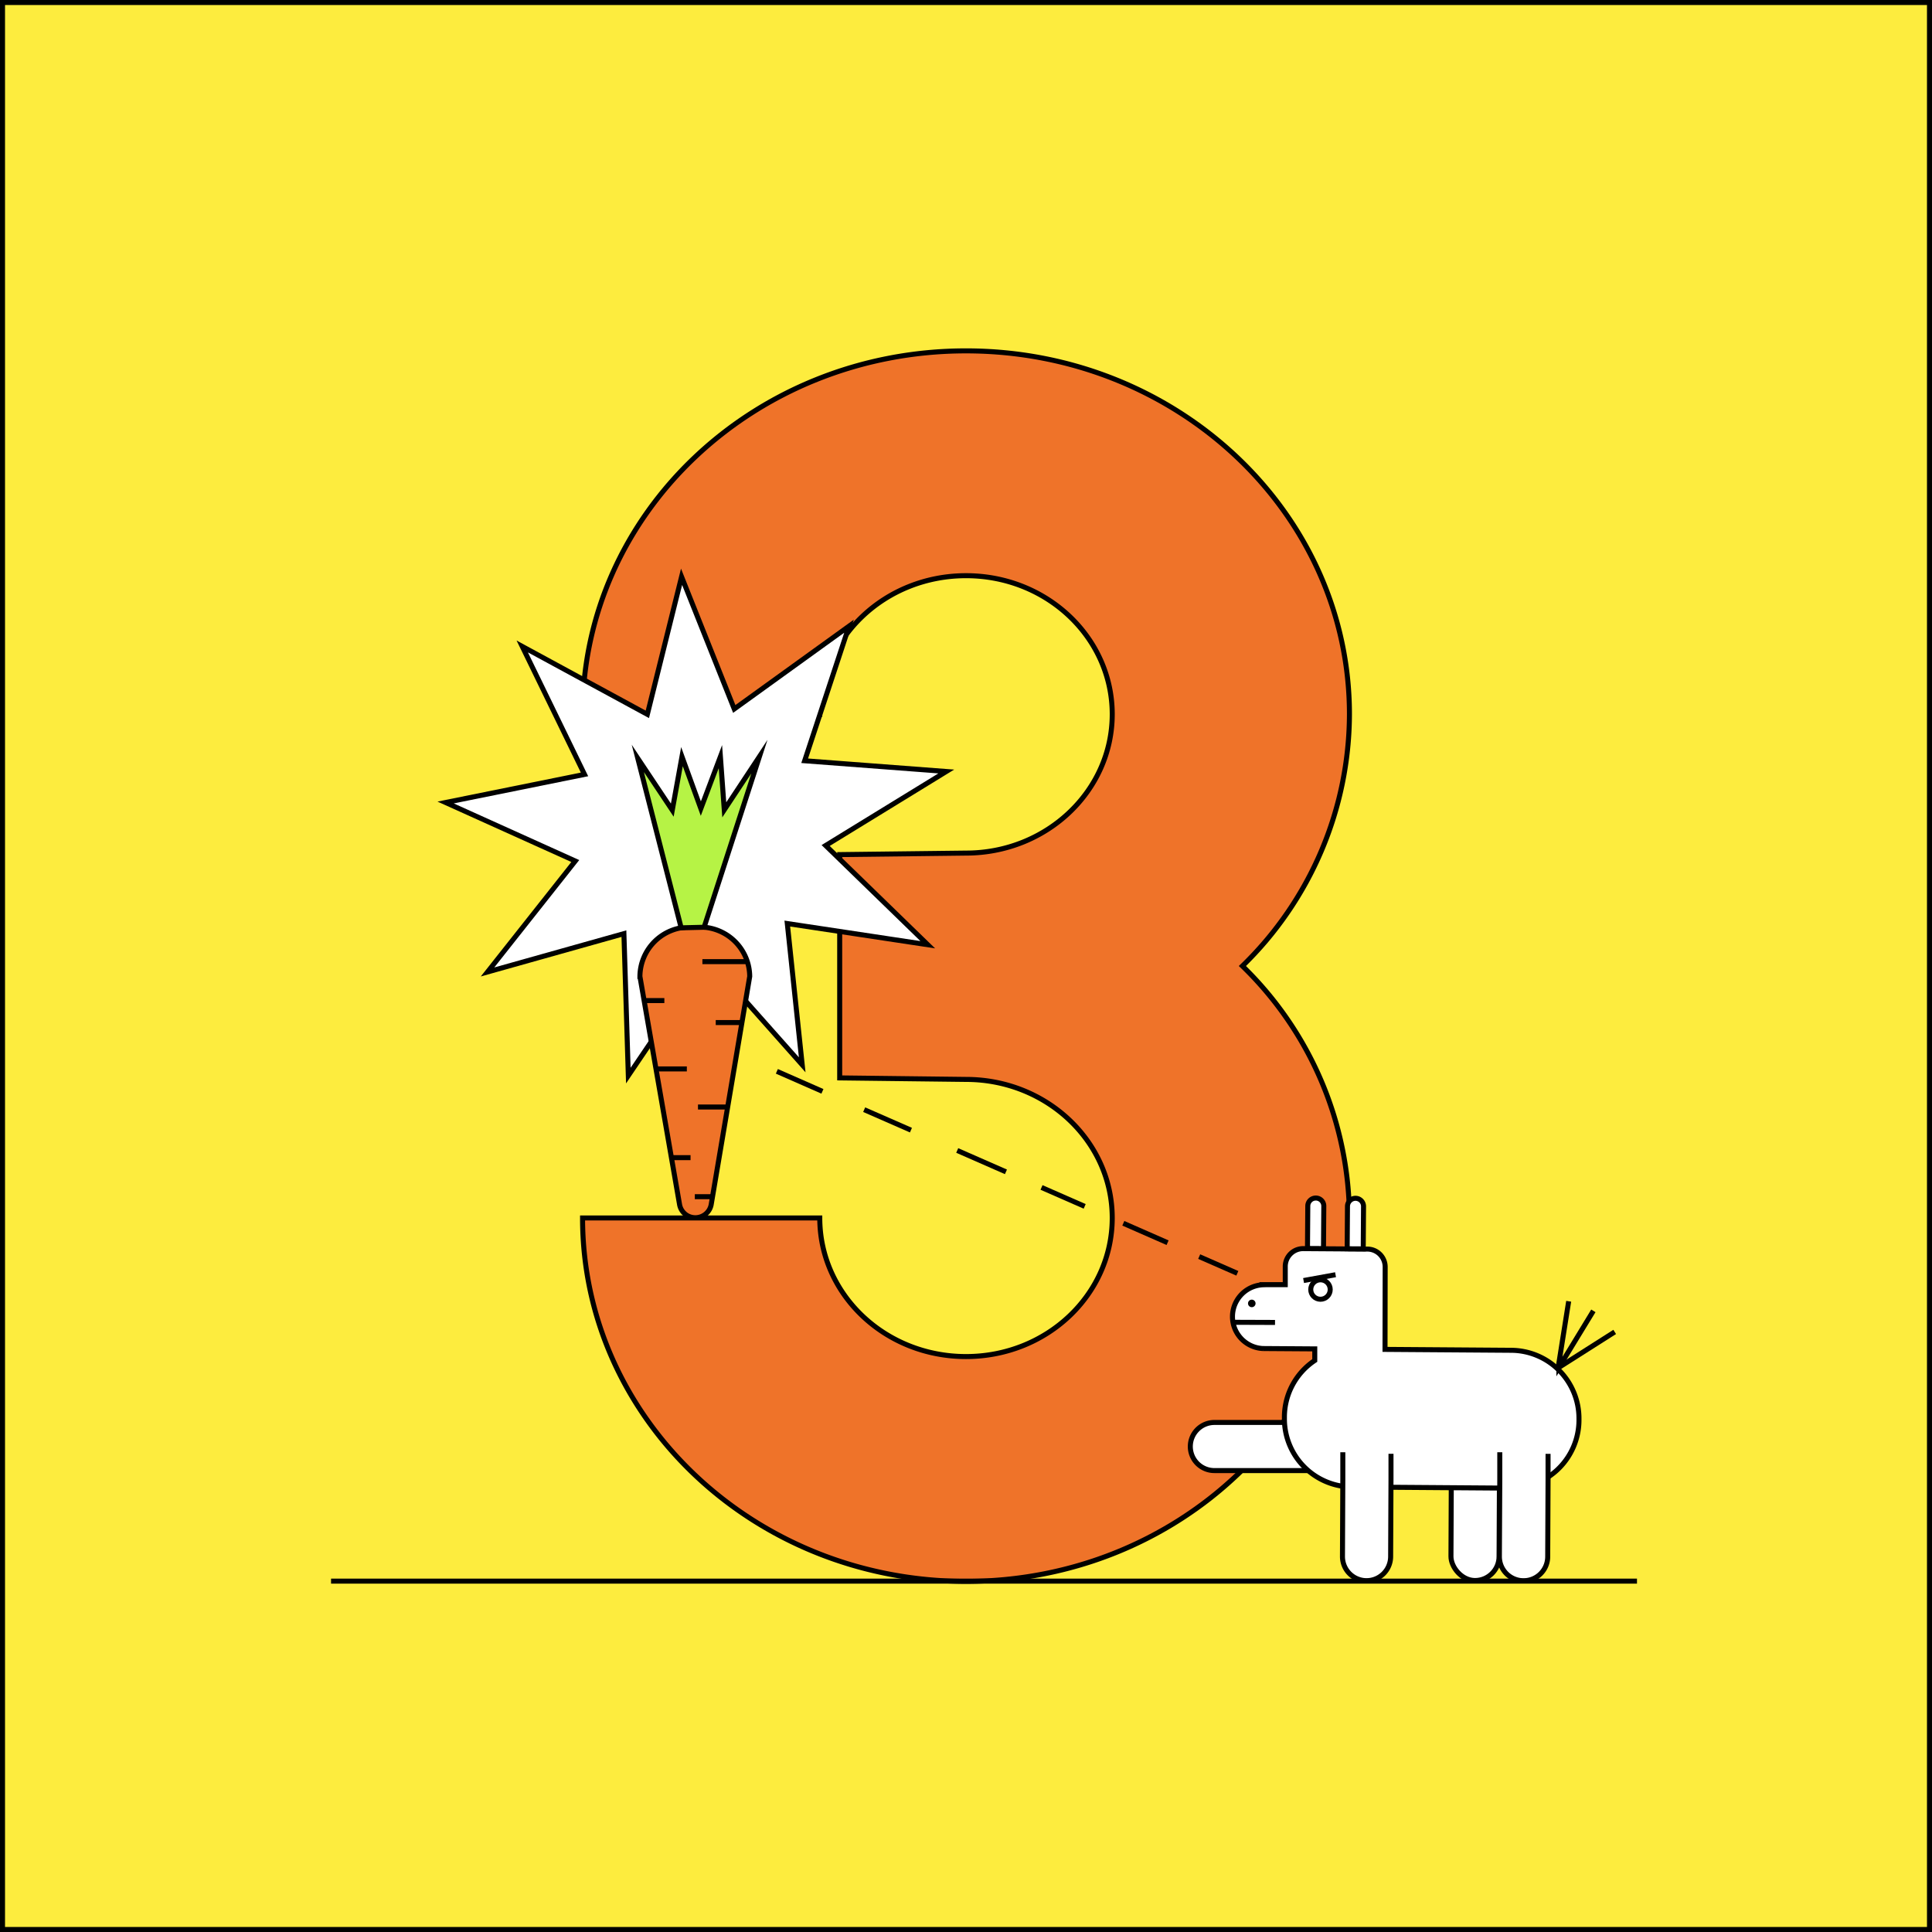 <svg xmlns="http://www.w3.org/2000/svg" viewBox="0 0 385 385"><rect x="0" y="0" width="385" height="385" fill="#333333" stroke="none"/><defs><style>.cls-1{fill:#fdec3e;}.cls-1,.cls-2,.cls-3,.cls-4,.cls-5{stroke:#000;stroke-miterlimit:10;}.cls-2{fill:#ef7329;}.cls-3{fill:#fff;}.cls-4{fill:none;}.cls-5{fill:#b6f345;}</style></defs><title>Asset 2</title><g id="Layer_2" data-name="Layer 2"><g id="Layer_1-2" data-name="Layer 1"><rect class="cls-1" x="0.5" y="0.5" width="384" height="384"/><path class="cls-2" d="M247.58,192.5a70.23,70.23,0,0,0,21.33-50.16c0-40-34.21-72.42-76.41-72.42s-76.41,32.42-76.41,72.42h47.27c0-15.26,13-27.62,29.14-27.62s29.14,12.36,29.14,27.62S208.59,170,192.5,170l-25.17.3v44.5l25.17.3c16.09,0,29.14,12.36,29.14,27.61s-13,27.62-29.14,27.62-29.14-12.36-29.14-27.62H116.09c0,40,34.21,72.42,76.41,72.42s76.41-32.42,76.41-72.42A70.23,70.23,0,0,0,247.58,192.5Z"/><path class="cls-3" d="M249.71,275.74h0a4.8,4.8,0,0,1,4.8,4.8v20.22a0,0,0,0,1,0,0h-9.59a0,0,0,0,1,0,0V280.54A4.8,4.8,0,0,1,249.71,275.74Z" transform="translate(-38.54 537.97) rotate(-90)"/><rect class="cls-3" x="289.19" y="289.92" width="9.59" height="25.02" rx="4.8" ry="4.8" transform="translate(586.58 606.21) rotate(-179.74)"/><path class="cls-3" d="M251.75,256l4.37,0,0-3.66a3.56,3.56,0,0,1,3.57-3.52l12.82.09a3.56,3.56,0,0,1,3.52,3.57L276,268.9l25.2.18a13.58,13.58,0,0,1,13.45,13.64v.38A13.58,13.58,0,0,1,301,296.55l-31.6-.23a13.58,13.58,0,0,1-13.45-13.64v-.38A13.6,13.6,0,0,1,262,271.11l0-2.31-10.33-.07a6.36,6.36,0,0,1,.09-12.71Z"/><path class="cls-3" d="M268.46,248.85l.06-8.47a1.61,1.61,0,0,1,1.61-1.59h0a1.61,1.61,0,0,1,1.59,1.61l-.06,8.47Z"/><path class="cls-3" d="M263.74,248.81l.06-8.46a1.59,1.59,0,0,0-1.58-1.61h0a1.59,1.59,0,0,0-1.61,1.58l-.06,8.47Z"/><path class="cls-4" d="M317.52,261.22l-6.87,11.27a.07.07,0,0,1-.13-.05l2.08-13.13"/><line class="cls-4" x1="321.77" y1="265.42" x2="310.65" y2="272.49"/><path d="M249.45,260.49a.75.75,0,0,0,0-1.5.75.75,0,0,0,0,1.5Z"/><line class="cls-4" x1="254.08" y1="263.53" x2="245.35" y2="263.5"/><circle class="cls-4" cx="263.14" cy="256.97" r="1.94"/><path class="cls-3" d="M298.87,289.4s0,3.7,0,5.35l-.08,15.43A4.81,4.81,0,0,0,303.6,315h0a4.8,4.8,0,0,0,4.82-4.77l.07-15.43,0-5.09"/><path class="cls-3" d="M267.59,289.4s0,3.7,0,5.35l-.07,15.43a4.81,4.81,0,0,0,4.78,4.81h0a4.81,4.81,0,0,0,4.82-4.77l.07-15.43,0-5.09"/><line class="cls-3" x1="326.21" y1="315.08" x2="65.97" y2="315.08"/><line class="cls-3" x1="238.97" y1="250.41" x2="246.57" y2="253.74"/><line class="cls-3" x1="223.85" y1="243.77" x2="232.67" y2="247.64"/><line class="cls-3" x1="207.55" y1="236.63" x2="216.15" y2="240.4"/><line class="cls-3" x1="190.75" y1="229.26" x2="200.46" y2="233.52"/><line class="cls-3" x1="172.21" y1="221.13" x2="181.53" y2="225.21"/><line class="cls-3" x1="154.81" y1="213.49" x2="163.89" y2="217.48"/><polygon class="cls-3" points="184.88 188.26 156.89 184.04 159.86 212.19 141.02 190.97 125.21 214.34 124.33 186.05 97.15 193.69 114.64 171.58 88.8 159.92 116.48 154.32 104.07 128.82 129 142.35 135.82 114.94 146.32 141.28 169.19 124.78 160.35 151.6 188.57 153.74 164.53 168.49 184.88 188.26"/><path class="cls-2" d="M138.57,242.66h0a3.18,3.18,0,0,1-3.15-2.63l-7.9-45.45a9.92,9.92,0,0,1,9.94-9.84h2a9.92,9.92,0,0,1,9.94,9.84L141.73,240A3.2,3.2,0,0,1,138.57,242.66Z"/><polygon class="cls-5" points="135.74 184.89 127.1 151.13 133.97 161.44 135.9 150.78 139.66 161.13 143.56 150.78 144.33 161.38 151.33 150.78 140.31 184.78 135.74 184.89"/><line class="cls-4" x1="128.35" y1="199.39" x2="132.39" y2="199.39"/><line class="cls-4" x1="142.63" y1="203.77" x2="147.84" y2="203.77"/><line class="cls-4" x1="130.72" y1="213.01" x2="136.87" y2="213.01"/><line class="cls-4" x1="139.09" y1="220.6" x2="145" y2="220.6"/><line class="cls-4" x1="133.79" y1="230.69" x2="137.61" y2="230.69"/><line class="cls-4" x1="139.97" y1="191.63" x2="148.93" y2="191.63"/><line class="cls-4" x1="138.46" y1="238.47" x2="141.99" y2="238.47"/><line class="cls-3" x1="259.77" y1="255.18" x2="266.14" y2="254.02"/></g></g></svg>